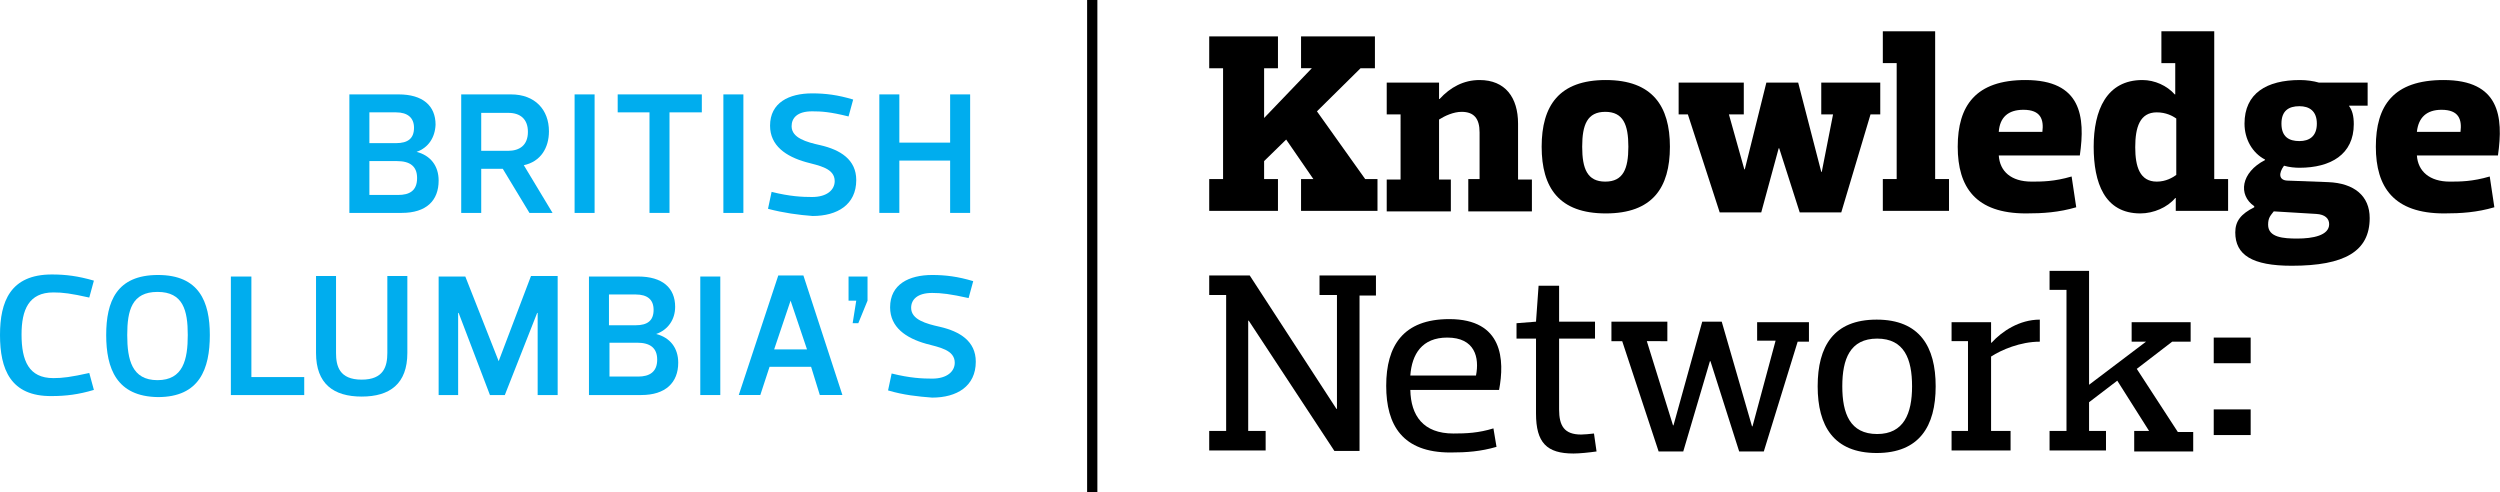 <?xml version="1.0" encoding="utf-8"?>
<!-- Generator: Adobe Illustrator 18.1.1, SVG Export Plug-In . SVG Version: 6.00 Build 0)  -->
<svg version="1.1" id="Layer_1" xmlns="http://www.w3.org/2000/svg" xmlns:xlink="http://www.w3.org/1999/xlink" x="0px" y="0px"
	 viewBox="0 0 487.3 95.9" enable-background="new 0 0 487.3 95.9" xml:space="preserve">
<g>
	<path d="M249.1,7.1v6.2h-2.7V23l9.3-9.7h-2.1V7.1H268v6.2h-2.8l-8.5,8.4l9.4,13.2h2.4v6.2h-14.9v-6.2h2.4l-5.3-7.7l-4.3,4.2v3.5
		h2.7v6.2h-13.4v-6.2h2.7V13.3h-2.7V7.1H249.1z"/>
	<path d="M286.2,34.9h2.2v-9.1c0-2.7-1.1-4-3.5-4c-1.6,0-3.3,0.8-4.4,1.5v11.7h2.3v6.2h-12.5v-6.2h2.7V22.3h-2.7v-6.2h10.2v3.2h0.1
		c2.1-2.3,4.7-3.7,7.8-3.7c5,0,7.5,3.4,7.5,8.5v10.9h2.7v6.2h-12.4V34.9z"/>
	<path d="M300.5,28.6c0-8,3.4-13,12.5-13c9.1,0,12.5,5.1,12.5,13c0,8-3.4,13-12.5,13C303.9,41.6,300.5,36.6,300.5,28.6z M308.4,28.6
		c0,4.3,1,6.8,4.5,6.8c3.5,0,4.5-2.5,4.5-6.8c0-4.3-1-6.8-4.5-6.8C309.4,21.8,308.4,24.3,308.4,28.6z"/>
	<path d="M355,16.1h11.5v6.2h-1.9l-5.7,19.1h-8.1l-4-12.5h-0.1l-3.4,12.5h-8.1L329,22.3h-1.8v-6.2h12.7v6.2h-2.9l3,10.7h0.1
		l4.2-16.9h6.2l4.5,17.4h0.1l2.2-11.2H355V16.1z"/>
	<path d="M367,6.1h10.2v28.8h2.7v6.2H367v-6.2h2.7V12.3H367V6.1z"/>
	<path d="M389.6,30.3c0.2,3.1,2.4,5.1,6.4,5.1c2,0,4.4,0,7.8-1l0.9,6c-3.4,1-6.5,1.2-9.8,1.2c-9.8,0-13.3-5.1-13.3-13
		c0-8,3.5-13,13.2-13c10.9,0,11.7,7.1,10.6,14.7H389.6z M389.6,25.7h8.5c0.3-2.4-0.3-4.3-3.7-4.3C391.4,21.4,389.8,22.9,389.6,25.7z
		"/>
	<path d="M421.4,6.1h10.2v28.8h2.7v6.2h-10.2v-2.5H424c-1.5,1.8-4.2,3-6.8,3c-7,0-9.1-6-9.1-13c0-7.1,2.5-13,9.5-13
		c2.4,0,4.8,1.1,6.3,2.8h0.1v-6.1h-2.7V6.1z M420.4,35.4c1.8,0,3.1-0.8,3.8-1.3V23.1c-0.7-0.5-2-1.2-3.8-1.2c-3.3,0-4.2,2.9-4.2,6.8
		C416.2,32.5,417.1,35.4,420.4,35.4z"/>
	<path d="M439.4,40.2c-3.2-2.2-2.6-6.6,2.1-9v-0.1c-2.5-1.3-4-4-4-7c0-5.9,4.3-8.5,10.8-8.5c1.3,0,2.7,0.2,3.7,0.5h9.5v4.5h-3.6v0.1
		c0.6,0.8,0.9,1.9,0.9,3.5c0,5.9-4.5,8.5-10.6,8.5c-0.8,0-2-0.1-3-0.4c-1.1,1.5-1,2.8,0.6,2.9l8,0.3c5.1,0.2,8.1,2.7,8.1,7
		c0,6.5-4.9,9.3-15.2,9.3c-7.7,0-11-2.1-11-6.5c0-2.2,1.1-3.6,3.7-4.9V40.2z M447.8,46.5c3,0,6.2-0.6,6.2-2.8c0-1.1-0.8-1.9-2.5-2
		l-8.3-0.5c-0.6,0.8-1.1,1.2-1.1,2.6C442.1,46.3,445.1,46.5,447.8,46.5z M451.6,24.1c0-2.5-1.5-3.4-3.4-3.4c-2.1,0-3.5,0.9-3.5,3.4
		c0,2.6,1.5,3.4,3.5,3.4C450.1,27.5,451.6,26.6,451.6,24.1z"/>
	<path d="M471.1,30.3c0.2,3.1,2.5,5.1,6.4,5.1c2,0,4.4,0,7.8-1l0.9,6c-3.4,1-6.5,1.2-9.8,1.2c-9.8,0-13.3-5.1-13.3-13
		c0-8,3.4-13,13.2-13c10.9,0,11.7,7.1,10.6,14.7H471.1z M471.1,25.7h8.5c0.3-2.4-0.3-4.3-3.7-4.3C473,21.4,471.4,22.9,471.1,25.7z"
		/>
	<path d="M268.2,53.8v3.8H265v30.3h-4.9l-16.7-25.4h-0.1V84h3.4v3.8h-11V84h3.3V57.5h-3.3v-3.8h7.9l16.9,26h0.1V57.5h-3.4v-3.8
		H268.2z"/>
	<path d="M274.9,76c0.1,5,2.5,8.5,8.4,8.5c2.5,0,4.9-0.1,7.8-1l0.6,3.6c-3.1,0.9-5.8,1.1-9,1.1c-9.3,0-12.5-5.3-12.5-13
		c0-7.8,3.3-13,12.3-13c10.5,0,10.8,8,9.7,13.8H274.9z M274.9,73.2h12.8c0.7-3.5-0.2-7.4-5.6-7.4C277.2,65.8,275.2,69,274.9,73.2z"
		/>
	<path d="M299.4,66h-3.8v-3l3.8-0.3l0.5-7h4v7h7V66h-7v13.8c0,3.2,1,4.9,4.3,4.9c0.7,0,1.5-0.1,2.5-0.2l0.5,3.5
		c-1.4,0.2-3.3,0.4-4.5,0.4c-5.2,0-7.3-2.1-7.3-7.8V66z"/>
	<path d="M342.4,62.8h10.2v3.8h-2.2L343.8,88h-4.8l-5.6-17.6h-0.1L328.1,88h-4.8l-7.1-21.5h-2.1v-3.8H325v3.8H321l5.1,16.4h0.1
		l5.6-20.2h3.8l5.9,20.4h0.1l4.5-16.7h-3.6V62.8z"/>
	<path d="M354.3,75.3c0-7.8,3.1-13,11.5-13c8.4,0,11.5,5.3,11.5,13c0,7.8-3.2,13-11.5,13C357.4,88.3,354.3,83,354.3,75.3z
		 M359.1,75.3c0,5.3,1.5,9.3,6.8,9.3c5.2,0,6.8-4,6.8-9.3c0-5.3-1.5-9.3-6.8-9.3C360.6,66,359.1,70,359.1,75.3z"/>
	<path d="M380.3,62.8h7.8v4h0.1c2-2.2,5.4-4.5,9.4-4.5v4.3c-3.8,0-7.5,1.6-9.5,2.9V84h3.8v3.8h-11.5V84h3.2V66.5h-3.2V62.8z"/>
	<path d="M399.4,52.8h7.8v22.2l11.1-8.4h-2.8v-3.8h11.5v3.8h-3.6l-6.9,5.3l8,12.3h3v3.8h-11.5V84h2.9l-6.2-9.8l-5.5,4.2V84h3.3v3.8
		h-11V84h3.3V56.5h-3.3V52.8z"/>
	<path fill="#00ADEE" d="M81.2,29.6c2.7,0.7,4.3,2.7,4.3,5.6c0,3.9-2.4,6.3-7.2,6.3H68.1V18.4h9.6c4.7,0,7.2,2.2,7.2,5.9
		C84.8,26.8,83.5,28.8,81.2,29.6L81.2,29.6z M77.2,21.9H72v6h5.2c2.3,0,3.5-0.9,3.5-3C80.7,23,79.5,21.9,77.2,21.9z M72,31.5V38h5.6
		c2.2,0,3.7-0.8,3.7-3.3c0-2.3-1.4-3.3-3.9-3.3H72z"/>
	<path fill="#00ADEE" d="M103.2,41.5L98,32.9h-4.2v8.6h-3.9V18.4h9.7c4.7,0,7.4,3,7.4,7.2c0,3.2-1.6,5.9-4.9,6.6l5.6,9.3H103.2z
		 M93.9,29.4H99c2.3,0,3.9-1.1,3.9-3.7c0-2.5-1.5-3.7-3.8-3.7h-5.3V29.4z"/>
	<path fill="#00ADEE" d="M112,41.5V18.4h3.9v23.1H112z"/>
	<path fill="#00ADEE" d="M130.5,21.9v19.6h-3.9V21.9h-6.2v-3.5h16.4v3.5H130.5z"/>
	<path fill="#00ADEE" d="M141,41.5V18.4h3.9v23.1H141z"/>
	<path fill="#00ADEE" d="M149.7,40.7l0.7-3.3c3.6,0.9,6,1,7.9,1c2.9,0,4.4-1.4,4.4-3.1c0-2.5-3-3-5.6-3.7c-3.9-1.1-7-3.2-7-7.1
		c0-4.5,3.7-6.3,8.2-6.3c2.6,0,5,0.3,8,1.2l-0.9,3.3c-3.6-0.9-5.3-1-7.1-1c-2.9,0-4,1.3-4,2.9c0,2.3,2.9,3.1,5.6,3.7
		c3.9,0.9,7,2.8,7,6.8c0,4.8-3.7,7-8.5,7C155.7,41.9,152.7,41.5,149.7,40.7z"/>
	<path fill="#00ADEE" d="M171.4,41.5V18.4h3.9v9.4h9.9v-9.4h3.9v23.1h-3.9V31.3h-9.9v10.2H171.4z"/>
	<path fill="#00ADEE" d="M10.1,53.5c2.7,0,5.1,0.3,8.2,1.2l-0.9,3.3c-3.6-0.8-5.1-1-7-1c-4.8,0-6.2,3.4-6.2,8.2
		c0,5.1,1.4,8.5,6.2,8.5c1.8,0,3.4-0.2,7-1l0.9,3.3c-3,0.9-5.5,1.2-8.2,1.2C2,77.3,0,71.9,0,65.3C0,58.8,2,53.5,10.1,53.5z"/>
	<path fill="#00ADEE" d="M20.7,65.3c0-6.5,2-11.7,10.1-11.7c8,0,10.1,5.2,10.1,11.7c0,6.6-2,12.1-10.1,12.1
		C22.7,77.3,20.7,71.8,20.7,65.3z M24.8,65.3c0,4.8,0.9,8.8,5.9,8.8c5,0,5.9-4,5.9-8.8c0-4.8-0.9-8.4-5.9-8.4
		C25.7,56.9,24.8,60.5,24.8,65.3z"/>
	<path fill="#00ADEE" d="M49,53.9v19.6h10.3V77H45V53.9H49z"/>
	<path fill="#00ADEE" d="M75.5,68.8v-15h3.9v15c0,6-3.4,8.5-8.9,8.5c-5.5,0-8.9-2.5-8.9-8.5v-15h3.9v15c0,2.5,0.6,5.2,5,5.2
		C74.8,74,75.5,71.4,75.5,68.8z"/>
	<path fill="#00ADEE" d="M97.2,70.4L97.2,70.4l6.3-16.6h5.2V77h-3.9V61h-0.1l-6.3,16h-2.9l-6.1-16h-0.1v16h-3.8V53.9h5.2L97.2,70.4z
		"/>
	<path fill="#00ADEE" d="M127.9,65.1c2.7,0.7,4.3,2.7,4.3,5.6c0,3.9-2.5,6.3-7.2,6.3h-10.2V53.9h9.6c4.7,0,7.2,2.2,7.2,5.9
		C131.6,62.3,130.2,64.3,127.9,65.1L127.9,65.1z M123.9,57.4h-5.2v6h5.2c2.3,0,3.5-0.9,3.5-3C127.4,58.4,126.2,57.4,123.9,57.4z
		 M118.8,66.9v6.5h5.6c2.2,0,3.7-0.9,3.7-3.3c0-2.3-1.4-3.3-3.9-3.3H118.8z"/>
	<path fill="#00ADEE" d="M136.5,77V53.9h3.9V77H136.5z"/>
	<path fill="#00ADEE" d="M158.1,71.5H150l-1.8,5.5h-4.2l7.7-23.3h4.9l7.6,23.3h-4.4L158.1,71.5z M154.1,58.6l-3.2,9.5h6.4
		L154.1,58.6L154.1,58.6z"/>
	<path fill="#00ADEE" d="M166.2,63l0.7-4.4c-0.5,0-1,0-1.5,0v-4.7h3.7v4.7l-1.8,4.4H166.2z"/>
	<path fill="#00ADEE" d="M173.1,76.1l0.7-3.3c3.6,0.9,6,1,7.9,1c2.9,0,4.4-1.4,4.4-3.1c0-2.5-3-3-5.6-3.7c-3.9-1.1-7-3.2-7-7.1
		c0-4.5,3.7-6.3,8.2-6.3c2.6,0,5,0.3,8,1.2l-0.9,3.3c-3.6-0.8-5.3-1-7.1-1c-2.9,0-4.1,1.3-4.1,2.9c0,2.3,2.9,3.1,5.6,3.7
		c3.9,0.9,7,2.8,7,6.8c0,4.8-3.7,7-8.5,7C179,77.3,176.1,77,173.1,76.1z"/>
	<path d="M438.7,65.8v5h-7.2v-5H438.7z M438.7,79.8v5h-7.2v-5H438.7z"/>
	<rect x="211.9" width="2" height="95.9"/>
</g>
</svg>
